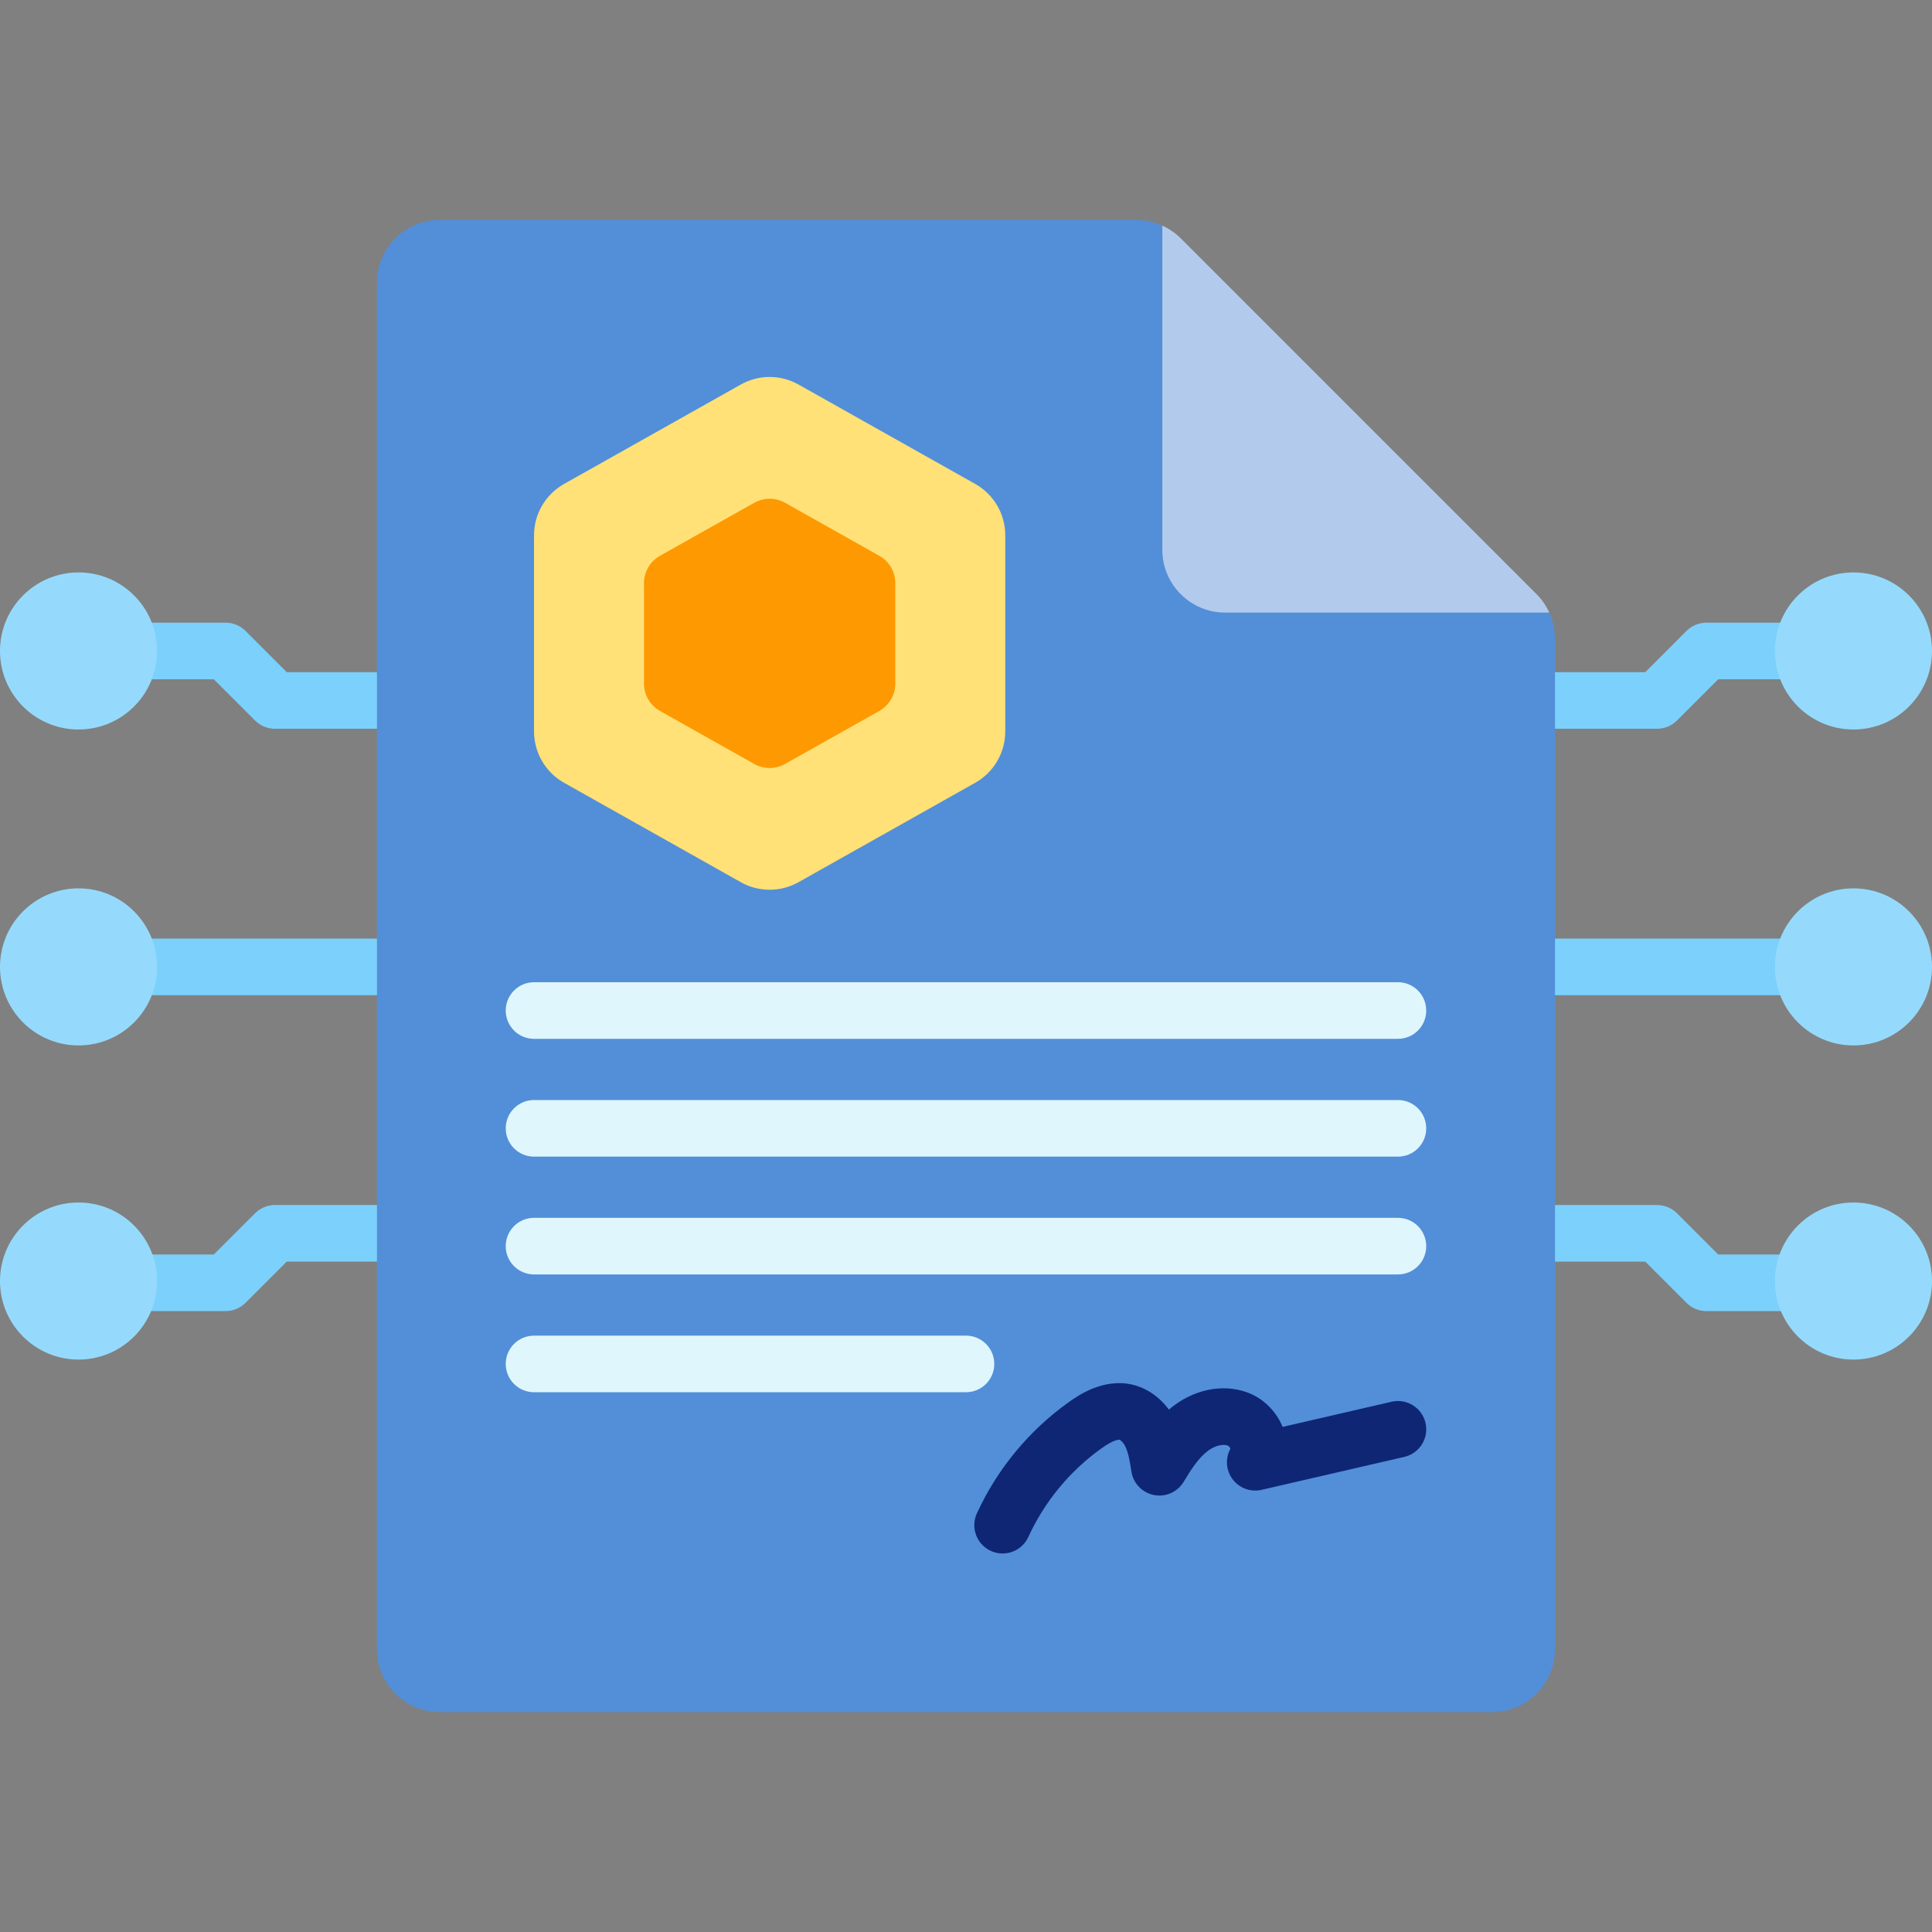 <svg width="80" height="80" viewBox="0 0 80 80" fill="none" xmlns="http://www.w3.org/2000/svg">
<rect x="0" y="0" width="80" height="80" fill="#808080" stroke="none"/>
<path d="M68.612 30.177H62.781C62.134 30.177 61.609 29.652 61.609 29.005C61.609 28.358 62.134 27.833 62.781 27.833H68.127L69.833 26.126C70.053 25.906 70.351 25.783 70.662 25.783H75.106C75.753 25.783 76.278 26.307 76.278 26.955C76.278 27.602 75.753 28.127 75.106 28.127H71.147L69.441 29.833C69.221 30.053 68.923 30.177 68.612 30.177Z" fill="#7BD1FC"/>
<path d="M75.106 54.29H70.662C70.351 54.29 70.053 54.167 69.834 53.947L68.127 52.24H62.781C62.134 52.24 61.609 51.715 61.609 51.068C61.609 50.421 62.134 49.897 62.781 49.897H68.612C68.923 49.897 69.221 50.02 69.441 50.24L71.147 51.947H75.106C75.753 51.947 76.278 52.471 76.278 53.118C76.278 53.766 75.753 54.29 75.106 54.29Z" fill="#7BD1FC"/>
<path d="M75.106 41.209H62.781C62.134 41.209 61.609 40.684 61.609 40.037C61.609 39.389 62.134 38.865 62.781 38.865H75.106C75.753 38.865 76.278 39.389 76.278 40.037C76.278 40.684 75.753 41.209 75.106 41.209Z" fill="#7BD1FC"/>
<path d="M17.22 30.177H11.389C11.078 30.177 10.78 30.053 10.56 29.833L8.853 28.127H4.895C4.247 28.127 3.723 27.602 3.723 26.955C3.723 26.307 4.247 25.783 4.895 25.783H9.339C9.649 25.783 9.947 25.906 10.167 26.126L11.874 27.833H17.219C17.867 27.833 18.391 28.358 18.391 29.005C18.391 29.652 17.867 30.177 17.22 30.177Z" fill="#7BD1FC"/>
<path d="M9.339 54.29H4.895C4.247 54.29 3.723 53.766 3.723 53.118C3.723 52.471 4.247 51.947 4.895 51.947H8.853L10.56 50.24C10.78 50.02 11.078 49.897 11.389 49.897H17.22C17.867 49.897 18.391 50.421 18.391 51.068C18.391 51.715 17.867 52.24 17.22 52.24H11.874L10.167 53.947C9.947 54.167 9.649 54.29 9.339 54.29Z" fill="#7BD1FC"/>
<path d="M17.22 41.209H4.895C4.247 41.209 3.723 40.684 3.723 40.037C3.723 39.389 4.247 38.865 4.895 38.865H17.22C17.867 38.865 18.391 39.389 18.391 40.037C18.391 40.684 17.867 41.209 17.22 41.209Z" fill="#7BD1FC"/>
<path d="M53.821 20.651L48.13 9.342C47.794 9.189 47.428 9.105 47.052 9.105H18.211C16.774 9.105 15.609 10.27 15.609 11.707V68.292C15.609 69.729 16.774 70.894 18.211 70.894H61.788C63.225 70.894 64.39 69.729 64.39 68.292V26.443C64.39 26.067 64.306 25.701 64.153 25.366L53.821 20.651Z" fill="#528FD8"/>
<path d="M50.73 25.366H64.152C64.024 25.085 63.849 24.826 63.627 24.604L48.891 9.867C48.669 9.645 48.409 9.47 48.129 9.342V22.764C48.129 24.201 49.294 25.366 50.73 25.366Z" fill="#B2CAEC"/>
<path d="M41.626 30.287V22.165C41.626 21.284 41.15 20.471 40.382 20.039L33.065 15.923C32.323 15.505 31.416 15.505 30.674 15.923L23.357 20.039C22.589 20.471 22.113 21.284 22.113 22.165V30.287C22.113 31.168 22.589 31.981 23.357 32.413L30.674 36.529C31.416 36.947 32.323 36.947 33.065 36.529L40.382 32.413C41.15 31.981 41.626 31.168 41.626 30.287Z" fill="#FFE177"/>
<path d="M26.666 28.305V24.147C26.666 23.677 26.919 23.244 27.329 23.014L31.232 20.819C31.628 20.596 32.111 20.596 32.507 20.819L36.41 23.014C36.819 23.244 37.073 23.677 37.073 24.147V28.305C37.073 28.775 36.819 29.208 36.41 29.439L32.507 31.634C32.111 31.857 31.628 31.857 31.232 31.634L27.329 29.439C26.919 29.208 26.666 28.775 26.666 28.305Z" fill="#FE9901"/>
<path d="M76.748 30.207C78.544 30.207 80 28.751 80 26.955C80 25.159 78.544 23.703 76.748 23.703C74.952 23.703 73.496 25.159 73.496 26.955C73.496 28.751 74.952 30.207 76.748 30.207Z" fill="#95DAFC"/>
<path d="M76.748 56.297C78.544 56.297 80 54.841 80 53.045C80 51.249 78.544 49.793 76.748 49.793C74.952 49.793 73.496 51.249 73.496 53.045C73.496 54.841 74.952 56.297 76.748 56.297Z" fill="#95DAFC"/>
<path d="M76.748 43.289C78.544 43.289 80 41.833 80 40.037C80 38.241 78.544 36.785 76.748 36.785C74.952 36.785 73.496 38.241 73.496 40.037C73.496 41.833 74.952 43.289 76.748 43.289Z" fill="#95DAFC"/>
<path d="M3.252 30.207C5.048 30.207 6.504 28.751 6.504 26.955C6.504 25.159 5.048 23.703 3.252 23.703C1.456 23.703 0 25.159 0 26.955C0 28.751 1.456 30.207 3.252 30.207Z" fill="#95DAFC"/>
<path d="M3.252 56.297C5.048 56.297 6.504 54.841 6.504 53.045C6.504 51.249 5.048 49.793 3.252 49.793C1.456 49.793 0 51.249 0 53.045C0 54.841 1.456 56.297 3.252 56.297Z" fill="#95DAFC"/>
<path d="M3.252 43.289C5.048 43.289 6.504 41.833 6.504 40.037C6.504 38.241 5.048 36.785 3.252 36.785C1.456 36.785 0 38.241 0 40.037C0 41.833 1.456 43.289 3.252 43.289Z" fill="#95DAFC"/>
<path d="M57.886 43.016H22.113C21.466 43.016 20.941 42.491 20.941 41.844C20.941 41.197 21.466 40.672 22.113 40.672H57.886C58.533 40.672 59.057 41.197 59.057 41.844C59.057 42.491 58.533 43.016 57.886 43.016Z" fill="#DFF6FD"/>
<path d="M57.886 47.894H22.113C21.466 47.894 20.941 47.369 20.941 46.722C20.941 46.075 21.466 45.55 22.113 45.55H57.886C58.533 45.55 59.057 46.075 59.057 46.722C59.057 47.369 58.533 47.894 57.886 47.894Z" fill="#DFF6FD"/>
<path d="M57.886 52.772H22.113C21.466 52.772 20.941 52.247 20.941 51.6C20.941 50.952 21.466 50.428 22.113 50.428H57.886C58.533 50.428 59.057 50.952 59.057 51.6C59.057 52.247 58.533 52.772 57.886 52.772Z" fill="#DFF6FD"/>
<path d="M39.999 57.649H22.113C21.466 57.649 20.941 57.125 20.941 56.477C20.941 55.83 21.466 55.306 22.113 55.306H39.999C40.647 55.306 41.171 55.83 41.171 56.477C41.171 57.125 40.647 57.649 39.999 57.649Z" fill="#DFF6FD"/>
<path d="M41.515 64.327C41.352 64.327 41.186 64.292 41.028 64.22C40.44 63.95 40.181 63.255 40.45 62.667C41.292 60.829 42.606 59.237 44.251 58.063C44.603 57.811 45.675 57.045 46.9 57.338C47.488 57.478 48.014 57.844 48.401 58.369C48.478 58.303 48.558 58.239 48.642 58.178C49.617 57.461 50.831 57.287 51.81 57.724C52.39 57.984 52.863 58.483 53.111 59.085L57.622 58.043C58.252 57.897 58.882 58.291 59.028 58.922C59.173 59.552 58.78 60.181 58.149 60.327L52.241 61.691C51.778 61.798 51.297 61.615 51.022 61.229C50.761 60.862 50.735 60.38 50.949 59.988C50.932 59.941 50.886 59.879 50.854 59.864C50.656 59.776 50.31 59.861 50.031 60.066C49.627 60.363 49.307 60.867 49.014 61.357C48.76 61.78 48.269 62 47.785 61.906C47.3 61.812 46.927 61.425 46.85 60.937C46.788 60.543 46.73 60.172 46.598 59.9C46.505 59.706 46.389 59.626 46.357 59.618C46.349 59.616 46.162 59.578 45.613 59.971C44.301 60.907 43.253 62.177 42.582 63.642C42.384 64.073 41.959 64.327 41.515 64.327Z" fill="#0F2675"/>
</svg>
